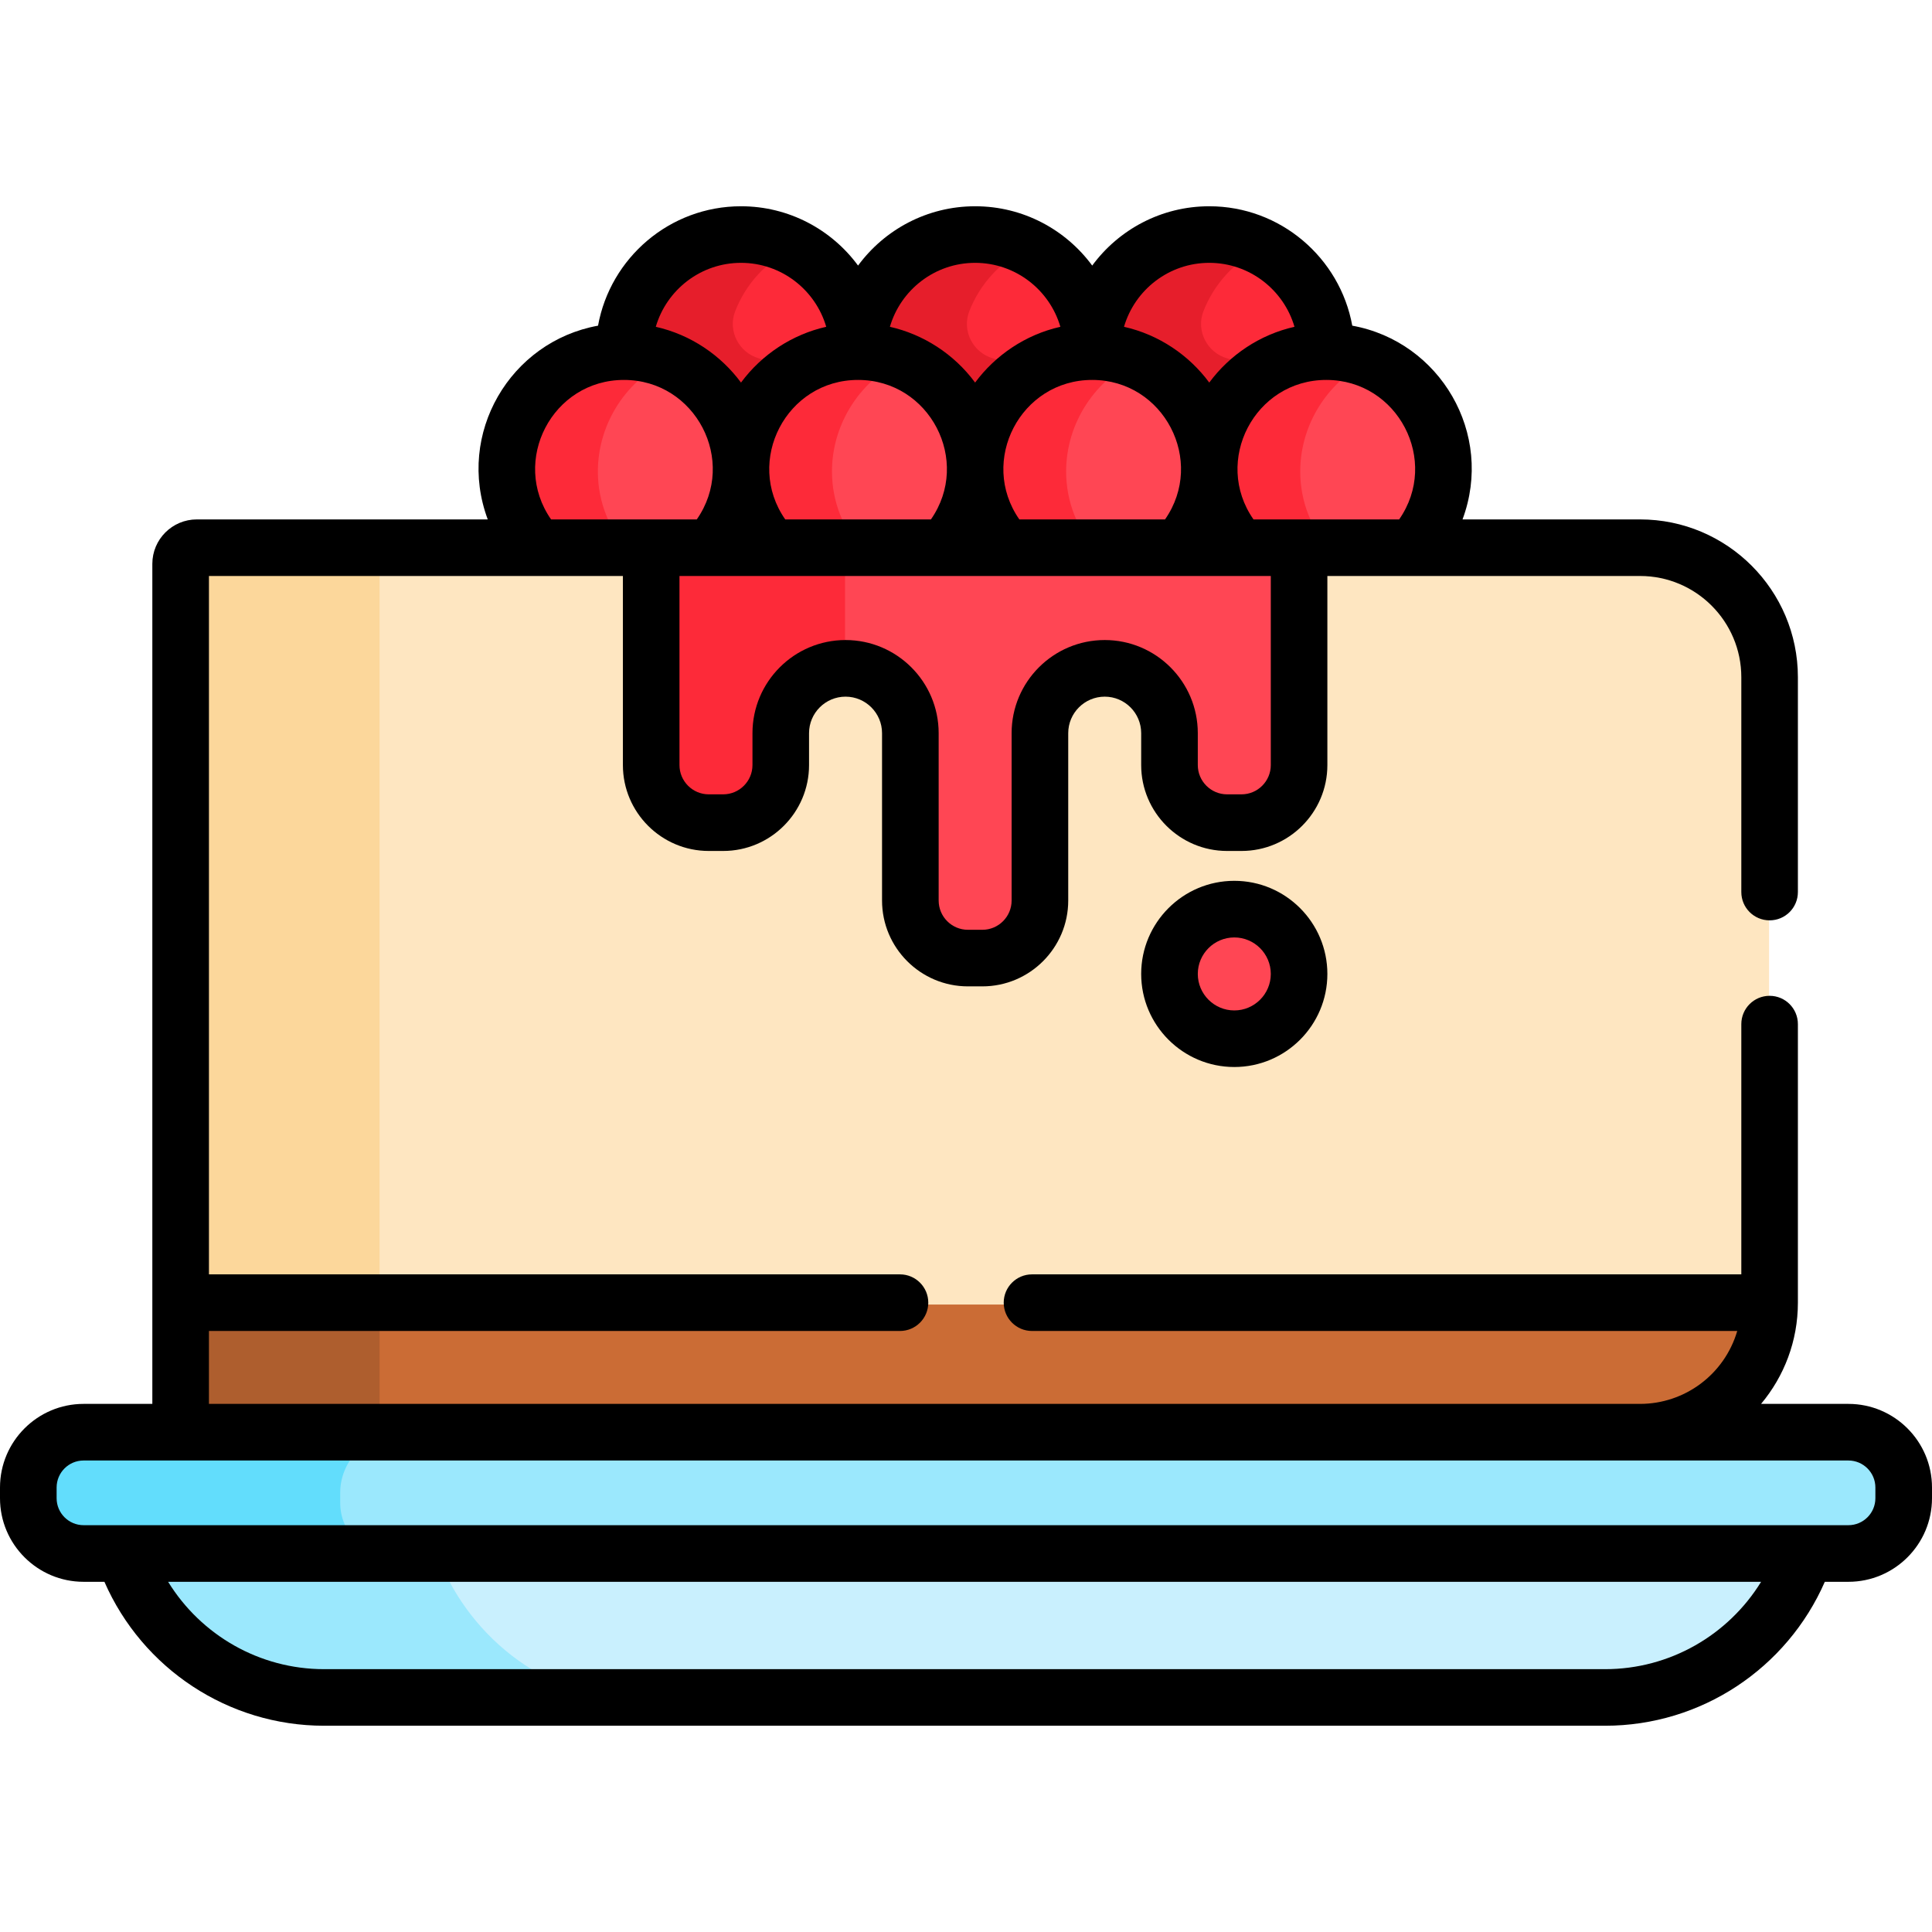<svg width="46" height="46" viewBox="0 0 46 46" fill="none" xmlns="http://www.w3.org/2000/svg">
<g clip-path="url(#clip0_1417_1682)">
<path d="M31.566 8.428C31.566 6.883 30.319 5.63 28.779 5.63C27.24 5.63 25.992 6.883 25.992 8.428C27.531 8.428 28.779 9.681 28.779 11.226C28.779 9.681 30.027 8.428 31.566 8.428Z" fill="#FD2A39"/>
<path d="M28.653 7.411C28.906 6.76 29.395 6.228 30.015 5.92C29.642 5.735 29.223 5.63 28.779 5.63C27.24 5.63 25.992 6.883 25.992 8.428C27.531 8.428 28.779 9.681 28.779 11.226C28.779 10.257 29.27 9.404 30.015 8.902C29.774 8.739 29.506 8.613 29.22 8.533C28.74 8.397 28.472 7.876 28.653 7.411V7.411Z" fill="#E61E2B"/>
<path d="M25.992 8.428C25.992 6.883 24.744 5.63 23.205 5.63C21.666 5.63 20.418 6.883 20.418 8.428C21.957 8.428 23.205 9.681 23.205 11.226C23.205 9.681 24.453 8.428 25.992 8.428Z" fill="#FD2A39"/>
<path d="M23.078 7.411C23.332 6.76 23.821 6.228 24.44 5.92C24.068 5.735 23.648 5.63 23.205 5.63C21.666 5.63 20.418 6.883 20.418 8.428C21.957 8.428 23.205 9.681 23.205 11.226C23.205 10.257 23.695 9.404 24.44 8.902C24.199 8.739 23.932 8.614 23.645 8.533C23.165 8.397 22.897 7.876 23.078 7.411V7.411Z" fill="#E61E2B"/>
<path d="M20.418 8.428C20.418 6.883 19.17 5.63 17.63 5.63C16.091 5.63 14.843 6.883 14.843 8.428C16.383 8.428 17.63 9.681 17.63 11.226C17.63 9.681 18.878 8.428 20.418 8.428Z" fill="#FD2A39"/>
<path d="M17.504 7.411C17.757 6.76 18.246 6.228 18.866 5.92C18.493 5.735 18.074 5.63 17.63 5.63C16.091 5.63 14.843 6.883 14.843 8.428C16.383 8.428 17.63 9.681 17.63 11.226C17.63 10.257 18.121 9.404 18.866 8.902C18.625 8.739 18.357 8.614 18.071 8.533C17.591 8.397 17.323 7.876 17.504 7.411V7.411Z" fill="#E61E2B"/>
<path d="M30.918 13.175H31.561C31.472 11.71 30.261 10.549 28.779 10.549C27.24 10.549 25.992 11.802 25.992 13.347C26.321 13.347 26.637 13.405 26.93 13.511L30.918 13.175Z" fill="#E61E2B"/>
<path d="M15.492 13.175L19.479 13.511C19.773 13.405 20.088 13.347 20.418 13.347C20.418 11.802 19.17 10.549 17.63 10.549C16.148 10.549 14.937 11.71 14.849 13.175H15.492V13.175Z" fill="#E61E2B"/>
<path d="M23.205 13.824L24.632 13.704C25.034 13.477 25.498 13.347 25.992 13.347C25.992 11.802 24.744 10.549 23.205 10.549C21.665 10.549 20.418 11.802 20.418 13.347C20.912 13.347 21.375 13.477 21.778 13.704L23.205 13.824Z" fill="#E61E2B"/>
<path d="M33.623 13.114C34.076 12.617 34.353 11.954 34.353 11.226C34.353 9.681 33.106 8.338 31.566 8.338C30.027 8.338 28.779 9.681 28.779 11.226C28.779 11.954 29.056 12.617 29.51 13.114H33.623Z" fill="#FF4654"/>
<path d="M32.656 8.574C32.321 8.423 31.953 8.338 31.566 8.338C30.027 8.338 28.779 9.681 28.779 11.226C28.779 11.954 29.056 12.617 29.51 13.114H31.689C31.235 12.617 30.958 11.954 30.958 11.226C30.958 10.069 31.658 9.025 32.656 8.574Z" fill="#FD2A39"/>
<path d="M28.048 13.114C28.502 12.617 28.779 11.954 28.779 11.226C28.779 9.681 27.531 8.338 25.992 8.338C24.453 8.338 23.205 9.681 23.205 11.226C23.205 11.954 23.482 12.617 23.936 13.114H28.048Z" fill="#FF4654"/>
<path d="M27.081 8.574C26.747 8.423 26.378 8.338 25.992 8.338C24.453 8.338 23.205 9.681 23.205 11.226C23.205 11.954 23.482 12.617 23.936 13.114H26.114C25.66 12.617 25.384 11.954 25.384 11.226C25.384 10.069 26.083 9.025 27.081 8.574Z" fill="#FD2A39"/>
<path d="M22.474 13.114C22.928 12.617 23.205 11.954 23.205 11.226C23.205 9.681 21.957 8.338 20.418 8.338C18.878 8.338 17.63 9.681 17.63 11.226C17.63 11.954 17.907 12.617 18.361 13.114H22.474Z" fill="#FF4654"/>
<path d="M21.507 8.574C21.172 8.423 20.804 8.338 20.418 8.338C18.878 8.338 17.63 9.681 17.63 11.226C17.63 11.954 17.907 12.617 18.361 13.114H20.54C20.086 12.617 19.809 11.954 19.809 11.226C19.809 10.069 20.509 9.025 21.507 8.574Z" fill="#FD2A39"/>
<path d="M16.899 13.114C17.353 12.617 17.63 11.954 17.63 11.226C17.63 9.681 16.383 8.338 14.843 8.338C13.304 8.338 12.056 9.681 12.056 11.226C12.056 11.954 12.333 12.617 12.787 13.114H16.899Z" fill="#FF4654"/>
<path d="M15.933 8.574C15.598 8.423 15.23 8.338 14.843 8.338C13.304 8.338 12.056 9.681 12.056 11.226C12.056 11.954 12.333 12.617 12.787 13.114H14.966C14.512 12.617 14.235 11.954 14.235 11.226C14.235 10.069 14.935 9.025 15.933 8.574Z" fill="#FD2A39"/>
<path d="M42.119 31.151C42.12 31.121 42.121 31.092 42.121 31.061V16.17C42.121 14.467 40.74 13.086 39.037 13.086H30.918L23.205 13.734L15.492 13.086H4.673C4.461 13.086 4.288 13.258 4.288 13.47V31.151H42.119Z" fill="#FEE6C1"/>
<path d="M9.423 13.086H4.673C4.461 13.086 4.288 13.258 4.288 13.47V31.151H9.038V13.47C9.038 13.258 9.21 13.086 9.423 13.086V13.086Z" fill="#FCD79B"/>
<path d="M4.288 31.061V33.851C4.288 34.063 4.461 34.236 4.673 34.236H39.037C40.74 34.236 42.121 32.765 42.121 31.061H4.288Z" fill="#CB6C35"/>
<path d="M9.038 33.851V31.062H4.288V33.851C4.288 34.063 4.461 34.236 4.673 34.236H9.423C9.21 34.236 9.038 34.063 9.038 33.851V33.851Z" fill="#AE5E2E"/>
<path d="M15.492 13.086V18.261C15.492 19.018 16.105 19.632 16.862 19.632H17.206C17.963 19.632 18.577 19.018 18.577 18.261V17.501C18.577 16.649 19.268 15.959 20.12 15.959C20.971 15.959 21.662 16.649 21.662 17.501V21.486C21.662 22.244 22.276 22.857 23.033 22.857H23.377C24.134 22.857 24.747 22.244 24.747 21.486V17.501C24.747 16.649 25.438 15.959 26.29 15.959C27.142 15.959 27.833 16.649 27.833 17.501V18.261C27.833 19.018 28.446 19.632 29.203 19.632H29.547C30.304 19.632 30.918 19.018 30.918 18.261V13.086H15.492Z" fill="#FF4654"/>
<path d="M20.12 13.086H15.492V18.261C15.492 19.018 16.105 19.632 16.862 19.632H17.206C17.963 19.632 18.577 19.018 18.577 18.261V17.501C18.577 16.649 19.268 15.959 20.12 15.959V13.086Z" fill="#FD2A39"/>
<path d="M29.375 24.777C30.227 24.777 30.918 24.086 30.918 23.234C30.918 22.382 30.227 21.692 29.375 21.692C28.523 21.692 27.833 22.382 27.833 23.234C27.833 24.086 28.523 24.777 29.375 24.777Z" fill="#FF4654"/>
<path d="M2.934 36.903C3.609 38.862 5.495 40.461 7.703 40.461H38.206C40.413 40.461 42.3 38.862 42.975 36.903H2.934Z" fill="#C9F0FE"/>
<path d="M10.373 36.903H2.934C3.609 38.862 5.496 40.461 7.703 40.461H15.142C12.934 40.461 11.048 38.862 10.373 36.903V36.903Z" fill="#9BE8FD"/>
<path d="M43.997 34.146H1.978C1.254 34.146 0.661 34.819 0.661 35.533V35.784C0.661 36.498 1.254 37.082 1.978 37.082H43.997C44.721 37.082 45.314 36.498 45.314 35.784V35.533C45.314 34.819 44.721 34.146 43.997 34.146V34.146Z" fill="#9BE8FD"/>
<path d="M8.1 35.784V35.533C8.1 34.819 8.692 34.146 9.417 34.146H1.978C1.254 34.146 0.661 34.819 0.661 35.533V35.784C0.661 36.498 1.254 37.082 1.978 37.082H9.417C8.692 37.082 8.1 36.498 8.1 35.784Z" fill="#62DDFC"/>
<path d="M44.01 33.426H41.93C42.477 32.773 42.807 31.933 42.807 31.016V24.384C42.807 24.012 42.506 23.71 42.134 23.71C41.761 23.71 41.46 24.012 41.46 24.384V30.342H24.572C24.2 30.342 23.898 30.644 23.898 31.016C23.898 31.388 24.2 31.69 24.572 31.69H41.363C41.057 32.73 40.108 33.426 39.05 33.426H4.975V31.69H21.428C21.8 31.69 22.102 31.388 22.102 31.016C22.102 30.644 21.8 30.342 21.428 30.342H4.975V13.714H14.831V18.216C14.831 19.343 15.748 20.261 16.875 20.261H17.219C18.346 20.261 19.263 19.343 19.263 18.216V17.456C19.263 16.977 19.653 16.587 20.132 16.587C20.611 16.587 21.001 16.977 21.001 17.456V21.441C21.001 22.568 21.918 23.485 23.046 23.485H23.389C24.517 23.485 25.434 22.568 25.434 21.441V17.456C25.434 16.977 25.824 16.587 26.303 16.587C26.782 16.587 27.171 16.977 27.171 17.456V18.216C27.171 19.343 28.089 20.261 29.216 20.261H29.56C30.687 20.261 31.604 19.343 31.604 18.216V13.714H39.05C40.379 13.714 41.46 14.795 41.46 16.125V21.239C41.46 21.612 41.761 21.913 42.134 21.913C42.506 21.913 42.807 21.612 42.807 21.239V16.125C42.807 14.052 41.122 12.367 39.05 12.367H34.822C35.583 10.323 34.285 8.132 32.197 7.754C31.904 6.14 30.489 4.911 28.792 4.911C27.65 4.911 26.635 5.467 26.005 6.323C25.374 5.467 24.36 4.911 23.218 4.911C22.075 4.911 21.061 5.467 20.43 6.323C19.8 5.467 18.785 4.911 17.643 4.911C15.946 4.911 14.531 6.14 14.239 7.754C12.146 8.133 10.853 10.326 11.613 12.367H4.686C4.102 12.367 3.627 12.841 3.627 13.425V33.426H1.99C0.893 33.426 0 34.319 0 35.417V35.672C0 36.769 0.893 37.662 1.99 37.662H2.486C3.392 39.73 5.435 41.089 7.716 41.089H38.218C40.499 41.089 42.542 39.73 43.448 37.662H44.01C45.107 37.662 46 36.769 46 35.672V35.417C46 34.319 45.107 33.426 44.01 33.426V33.426ZM30.257 18.216C30.257 18.6 29.944 18.913 29.56 18.913H29.216C28.832 18.913 28.519 18.6 28.519 18.216V17.456C28.519 16.233 27.525 15.239 26.303 15.239C25.08 15.239 24.086 16.233 24.086 17.456V21.441C24.086 21.825 23.774 22.138 23.389 22.138H23.046C22.661 22.138 22.349 21.825 22.349 21.441V17.456C22.349 16.233 21.354 15.239 20.132 15.239C18.91 15.239 17.916 16.233 17.916 17.456V18.216C17.916 18.6 17.603 18.913 17.219 18.913H16.875C16.491 18.913 16.178 18.6 16.178 18.216V13.714H30.257V18.216H30.257ZM20.43 9.046C22.136 9.046 23.137 10.973 22.165 12.367H18.696C17.724 10.974 18.724 9.046 20.43 9.046ZM26.005 9.046C27.71 9.046 28.711 10.973 27.739 12.367H24.27C23.299 10.974 24.298 9.046 26.005 9.046ZM33.313 12.367C31.747 12.367 31.416 12.367 29.845 12.367C28.873 10.974 29.872 9.046 31.579 9.046C33.284 9.046 34.286 10.972 33.313 12.367ZM28.792 6.258C29.752 6.258 30.565 6.902 30.821 7.781C29.993 7.967 29.275 8.455 28.792 9.109C28.308 8.454 27.59 7.967 26.762 7.781C27.018 6.902 27.831 6.258 28.792 6.258ZM23.217 6.258C24.178 6.258 24.991 6.902 25.247 7.781C24.409 7.969 23.694 8.464 23.217 9.109C22.71 8.421 21.974 7.958 21.188 7.781C21.444 6.902 22.257 6.258 23.217 6.258ZM17.643 6.258C18.604 6.258 19.416 6.902 19.672 7.781C18.865 7.962 18.139 8.437 17.643 9.109C17.164 8.46 16.449 7.969 15.614 7.781C15.87 6.902 16.683 6.258 17.643 6.258ZM14.856 9.046C16.562 9.046 17.563 10.973 16.59 12.367C15.042 12.367 14.682 12.367 13.121 12.367C12.15 10.974 13.149 9.046 14.856 9.046V9.046ZM38.218 39.742H7.716C6.181 39.742 4.787 38.935 4.003 37.662H41.931C41.147 38.935 39.753 39.742 38.218 39.742V39.742ZM44.652 35.672C44.652 36.026 44.364 36.314 44.01 36.314C43.818 36.314 2.804 36.314 1.99 36.314C1.636 36.314 1.348 36.026 1.348 35.672V35.417C1.348 35.062 1.636 34.774 1.99 34.774H44.01C44.364 34.774 44.652 35.062 44.652 35.417V35.672Z" fill="black"/>
<path d="M29.388 20.972C28.166 20.972 27.171 21.966 27.171 23.189C27.171 24.411 28.166 25.405 29.388 25.405C30.61 25.405 31.604 24.411 31.604 23.189C31.604 21.966 30.61 20.972 29.388 20.972V20.972ZM29.388 24.058C28.909 24.058 28.519 23.668 28.519 23.189C28.519 22.71 28.909 22.32 29.388 22.32C29.867 22.32 30.257 22.71 30.257 23.189C30.257 23.668 29.867 24.058 29.388 24.058Z" fill="black"/>
</g>
<defs>
<clipPath id="clip0_1417_1682">
<rect width="46" height="46" fill="white"/>
</clipPath>
</defs>
</svg>
